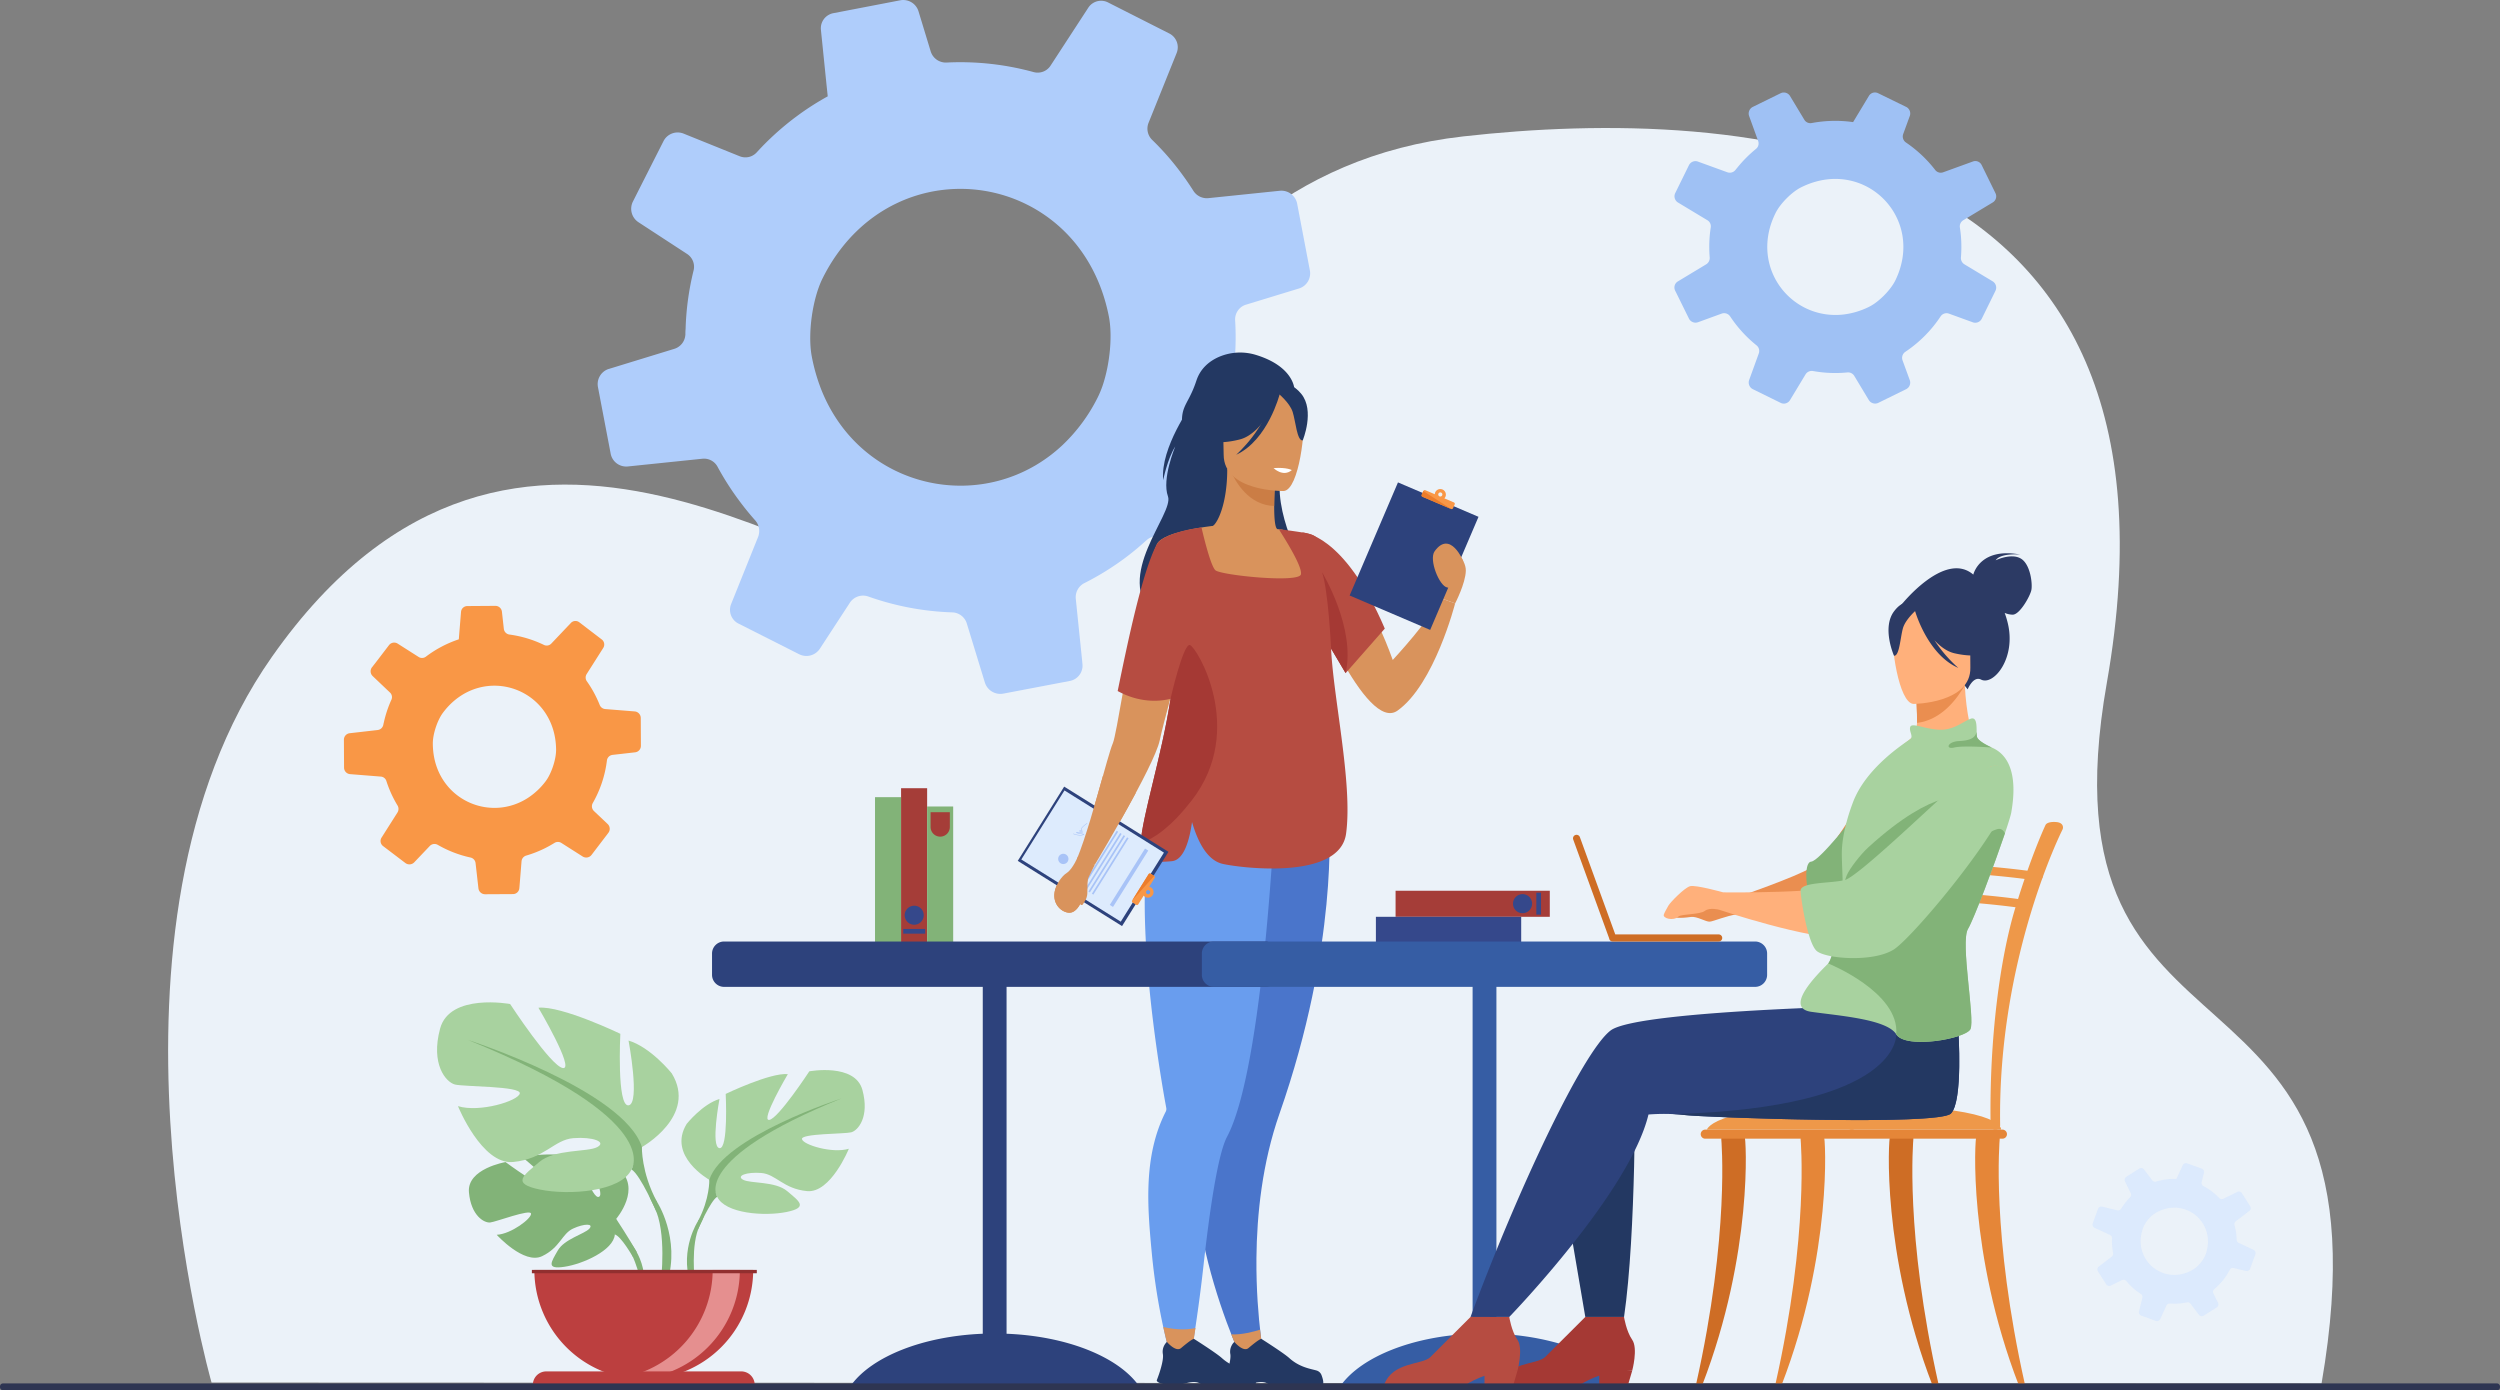<svg xmlns="http://www.w3.org/2000/svg" viewBox="0 0 2620.95 1457.6"><rect x="0" y="0" width="2620.95" height="1457.6" fill="#808080" stroke="none"/><defs><style>.cls-1{fill:#ebf2f9;}.cls-2{fill:#afcdfb;}.cls-3{fill:#82b378;}.cls-4{fill:#a53d38;}.cls-5{fill:#35488b;}.cls-6{fill:#233862;}.cls-7{fill:#d9935c;}.cls-8{fill:#cb7d45;}.cls-9{fill:#4a75cb;}.cls-10{fill:#699dee;}.cls-11{fill:#b64c41;}.cls-12{fill:#a53934;}.cls-13{fill:#2d427c;}.cls-14{fill:#ee9849;}.cls-15{fill:#e58638;}.cls-16{fill:#ce6d25;}.cls-17{fill:#365da4;}.cls-18{fill:#ea8e50;}.cls-19{fill:#ffb07b;}.cls-20{fill:#2c3a64;}.cls-21{fill:#a8d29f;}.cls-22{fill:#ddebfd;}.cls-23{fill:#a8c3f7;}.cls-24{fill:#f99746;}.cls-25{fill:#ed7d2b;}.cls-26{fill:#fff;}.cls-27{fill:#bc3f3f;}.cls-28{fill:#e58f8f;}.cls-29{fill:#912f2f;}.cls-30{opacity:0.6;}.cls-31{fill:#d2e4ff;}.cls-32{fill:#2e3552;}.cls-33{fill:#9fc1f4;}</style></defs><g id="Layer_2" data-name="Layer 2"><g id="Layer_1-2" data-name="Layer 1"><path class="cls-1" d="M221.78,1449.41S85.3,973.13,285,688.75c257.53-366.81,590.33-60.2,715.21-69.15S1160.94,185.07,1534.06,143c288.5-32.5,775.77-2.08,674.69,572.94-76.85,437.18,308.39,251.39,225.14,734.36Z"></path><path class="cls-2" d="M1341.7,200l-74.93,7.74a16.7,16.7,0,0,1-15.64-7.67q-6.41-10.15-13.74-19.9a280.14,280.14,0,0,0-29.33-33.37,16.44,16.44,0,0,1-3.89-18.15l29.38-73a16.18,16.18,0,0,0-7.78-20.59L1161.58,2.53A16,16,0,0,0,1141,8l-39.56,60.73a16.05,16.05,0,0,1-18,6.79,290.68,290.68,0,0,0-91.21-9.94,16.59,16.59,0,0,1-16.49-11.66L962.91,11.75A16.76,16.76,0,0,0,944,.27L873.82,13.79a14.61,14.61,0,0,0-4.06,1.3,16.08,16.08,0,0,0-9.11,16.32l5.71,56L867.78,101a287.57,287.57,0,0,0-34.16,22.11,291.92,291.92,0,0,0-40.2,36.53,16,16,0,0,1-18,4.15l-58.8-23.73A16.65,16.65,0,0,0,695.58,148L670.7,197.1l-7.1,14.08A16.87,16.87,0,0,0,669.39,233l50.73,33.11a16,16,0,0,1,7,17.54,288.82,288.82,0,0,0-8.35,61.21,50.38,50.38,0,0,0-.21,5.19,8.4,8.4,0,0,1-.12,1.74,16.42,16.42,0,0,1-11.72,14l-68.46,21a12.11,12.11,0,0,0-2.23.85,16.72,16.72,0,0,0-9.18,18l13.37,70a16.61,16.61,0,0,0,18,13.39l78.15-8.1a16.08,16.08,0,0,1,16,8.61A292.82,292.82,0,0,0,776.54,527q7.26,9.66,15.17,18.52a16.92,16.92,0,0,1,3,17.56l-28.22,70.21a16.16,16.16,0,0,0,7.67,20.45l63.56,32.09A16.88,16.88,0,0,0,859.59,680l31.32-48a16.57,16.57,0,0,1,19.36-6.65A290.39,290.39,0,0,0,998.19,642a16.48,16.48,0,0,1,15.42,11.75l18.88,61.71a17,17,0,0,0,19.41,11.71l69.72-13.28a16.3,16.3,0,0,0,13.19-17.74l-.3-3.27-6.67-65a16.66,16.66,0,0,1,9.16-16.67l.07,0a289.66,289.66,0,0,0,43.43-27c7.42-5.59,14.41-11.47,21.21-17.61a16.33,16.33,0,0,1,17.23-3.2l59.69,24.1a16.92,16.92,0,0,0,21.44-8l32-63.27a18.27,18.27,0,0,0,1.66-5.58,16.81,16.81,0,0,0-7.39-15.83l-40.59-26.33a16.83,16.83,0,0,1-7.49-14.73,18.36,18.36,0,0,1,.88-4.57,289.37,289.37,0,0,0,15.76-113.28,16.26,16.26,0,0,1,8.88-15.53,15.78,15.78,0,0,1,2.61-1l55.45-16.94a16.56,16.56,0,0,0,11.41-18.88l-.3-1.62-13-68.21A16.85,16.85,0,0,0,1341.7,200ZM860.88,408.12A193.74,193.74,0,0,1,851,373.45c-4.36-23.56.76-60.64,11.59-82.06,1.14-2.3,2.34-4.54,3.54-6.77,74.5-135.27,266.22-106.45,296.4,47.24,3.91,20.09,1.09,49.27-6.29,71.59a102.23,102.23,0,0,1-5.86,14.08,178.69,178.69,0,0,1-36.18,48.83C1034.7,541.35,903.2,515.33,860.88,408.12Z"></path><rect class="cls-3" x="917.35" y="835.72" width="27.32" height="152.33" transform="translate(1862.02 1823.78) rotate(180)"></rect><rect class="cls-4" x="944.67" y="826.34" width="27.32" height="161.68" transform="translate(1916.66 1814.37) rotate(180)"></rect><rect class="cls-3" x="971.97" y="845.52" width="27.32" height="142.48" transform="translate(1971.27 1833.51) rotate(180)"></rect><path class="cls-4" d="M985.7,877.12h0A10.09,10.09,0,0,0,995.79,867v-15.5H975.61V867A10.09,10.09,0,0,0,985.7,877.12Z"></path><rect class="cls-5" x="946.95" y="973.9" width="23" height="4.93" transform="translate(1916.9 1952.73) rotate(180)"></rect><path class="cls-5" d="M958.45,969.48h0a9.94,9.94,0,0,0,9.95-10h0a9.94,9.94,0,0,0-9.95-9.95h0a10,10,0,0,0-10,9.95h0A10,10,0,0,0,958.45,969.48Z"></path><rect class="cls-4" x="1530.26" y="866.66" width="27.32" height="161.68" transform="translate(2491.43 -596.42) rotate(90)"></rect><rect class="cls-5" x="1601.61" y="944.92" width="23" height="4.93" transform="translate(2560.49 -665.73) rotate(90)"></rect><path class="cls-5" d="M1606.22,947.38h0a10,10,0,0,0-10-10h0a10,10,0,0,0-10,10h0a9.94,9.94,0,0,0,10,10h0A10,10,0,0,0,1606.22,947.38Z"></path><rect class="cls-5" x="1504.97" y="898.66" width="27.32" height="152.33" transform="translate(2493.45 -543.81) rotate(90)"></rect><path class="cls-6" d="M1249.88,423.18s-33.75,46.21-30.41,80.21c0,0,4.28-22.09,12.66-35.34,0,0-14.33,34-7.66,52.34s-58.24,84-14.24,125.37,157.85-50,157.85-50S1332.82,537,1343.47,492,1249.88,423.18,1249.88,423.18Z"></path><path class="cls-6" d="M1254.3,399c4.26-12.89,13.64-20.3,23-24.57a56.26,56.26,0,0,1,39.86-2.2c38.28,11.87,39.68,34.5,39.68,34.5l-70.5,93.45s-6.43-14.87-14.92-10.23c-9.15,5-24.2-7.44-29.94-28.3C1234.57,423.72,1244.28,429.35,1254.3,399Z"></path><path class="cls-7" d="M1465.05,745.05c38.83-27.5,60.48-112.46,60.48-112.46l-16.16-5.85c-6.86,19.61-49.24,65.15-49.24,65.15-4.92-13.65-10-25.86-15.2-36.77-35.15-74.16-60.63-90-70.64-92.51-1.61-.42-15.58.89-15.58.89s.18.57.54,1.63c.76,2.32-3.86,10.24-1.66,16.6C1374,629.1,1432.61,768,1465.05,745.05Z"></path><path class="cls-7" d="M1210.72,848.33c22.06-49.47,32.61-63.46,33-79,.29-12.31-5.78-25.59-17.57-58.15a121.58,121.58,0,0,1-5.87-23.54c-9.32-62.78,27-130.64,49.54-135.26,6.28-1.66,16.92-24.34,16.79-60.87l2.83.55,47.51,9.41s-1.09,14.95-1.12,29c0,11.74.68,22.86,3.34,24.26,3.42.31,5.44.52,5.44.52s39.61,55,42.94,106.18-31.72,73.39.27,175.64C1420.45,941.52,1198.53,875.66,1210.72,848.33Z"></path><path class="cls-8" d="M1336.93,501.45s-1.09,14.95-1.12,29c-26.58-.75-40.64-25-46.39-38.45Z"></path><path class="cls-6" d="M1284.51,486.87s-13.93-22-17.28-40.84c-2.38-13.43,4.46-63.25,54.52-56.07a68,68,0,0,1,28.2,10.66c10.87,7.34,26.56,23.19,9,66.65L1354.41,482Z"></path><path class="cls-7" d="M1345.8,514.79s-62.9,1-62.94-38.15-8.19-65.43,32-67.75,48,12.62,51.17,25.7S1362.17,513.51,1345.8,514.79Z"></path><path class="cls-6" d="M1343.47,407.93s-17.22,46-43.65,52.76-37.89-.28-37.89-.28a181.59,181.59,0,0,0,14.64-49S1330.48,386.05,1343.47,407.93Z"></path><path class="cls-6" d="M1339.21,411.66s12.86,10.26,16,20.24,4.55,30.52,10.54,29.82c0,0,13-31.24-1.61-48.92C1348.67,394.06,1339.21,411.66,1339.21,411.66Z"></path><path class="cls-9" d="M1266.41,1323c15.83,63,39.65,111.21,39.65,111.21l20.74-1.43s-10.17-48.39-9.58-113.78c.41-45.71,6.06-99.73,24.12-151.32,62.07-177.25,52-306.26,52-306.26l-116.72,13.65-5.44.64c-.48,53.6-1.87,126.38-3.08,183.29-1.07,51.18-2,89.52-2,89.52C1243.69,1196.86,1251.84,1265.07,1266.41,1323Z"></path><path class="cls-7" d="M1321,1394c2.68,24.11,5.76,38.8,5.76,38.8l-20.74,1.43s-6.63-13.42-15.21-35.35C1301.65,1399.6,1314.74,1396,1321,1394Z"></path><path class="cls-7" d="M1128.91,900.87l18.89,5.67s62.29-103.36,68-130.25c1.85-8.76,6.38-26.28,11.66-45.91,10.94-40.65,25.06-90.39,25.06-90.39l4.65-20.14L1273,551.18s-30.37,3.1-48.13,10.53c-5.88,2.45-10.36,5.38-11.93,8.82-13.05,28.68-26.07,101.08-35.23,152.73-5.1,28.78-9,51.13-11,55.86C1161,792.33,1143.7,865,1128.91,900.87Z"></path><path class="cls-10" d="M1207.45,1313c6.71,71.62,23.1,120.26,23.1,120.26l15.07,4.88s9.38-50.46,16-110.5c6.32-57.06,15-117.44,24.79-135.87,38.93-73.09,50.64-349,50.64-349l-118.34-5.87c-11.89,20-17.08,52.82-18.32,90.14-3.11,94.17,19,217,22.34,234.72v0a6.18,6.18,0,0,1-.77,4C1198.44,1212.32,1203,1265.65,1207.45,1313Z"></path><path class="cls-6" d="M1341.6,413.22s-12.27,48.13-45.62,63.55c0,0,33.35-29.58,36.18-61.35S1341.6,413.22,1341.6,413.22Z"></path><path class="cls-7" d="M1253.32,1392.24c-4.14,28.56-7.52,47.84-7.52,47.84l-15.25-6.86s-5.24-15.56-11-42C1235.8,1394.93,1247,1393.73,1253.32,1392.24Z"></path><path class="cls-7" d="M1130.25,897.73s-5.74,13.53-11.72,17.3-11.66,12.84-12.9,20.14c-2.28,13.4,8,21.71,15.54,21.71s14.77-10.3,19.21-34.89c.25-1.35,7.41-15.45,7.41-15.45Z"></path><path class="cls-11" d="M1195.88,884a28.3,28.3,0,0,0,.74,9.46c2.52,7.92,11.17,11.53,32.07,9.37,12.78-1.33,18.47-22.74,21-41q11.52,39.21,32.31,43.89c20.27,4.51,122.5,16.94,129.19-31.66,7.36-53.45-14.68-148.1-15.89-199.13a252.42,252.42,0,0,0,3.71-47.28c-.85-36.36-11.52-56.73-19.73-64.93-2.32-1.79-4.64-2.9-14-4.5-4.77-.81-11.38-1.75-20.73-3a35.25,35.25,0,0,0-3.74-.3c1.73,3.1,24.89,38.16,23.08,47.17-1.89,9.44-84,.94-89.67-4.24S1259.64,553,1259.64,553s-29.08,3.18-43.3,13.52l.15.19a11.94,11.94,0,0,0-3.74,3.93c-15.18,28.89-30.33,101.81-41,153.83,25.83,14.23,48.4,10,55.41,8.11C1218,792.44,1197.25,856.75,1195.88,884Z"></path><path class="cls-7" d="M1509.37,626.74c-.51-1.88-9.39-28.58-6.09-35.58s11-17.77,14.14-18.35,19.64,12.26,19.32,25.59-11.21,34.19-11.21,34.19Z"></path><path class="cls-6" d="M1294.12,1451.62h13.24c4.43-.7,7.71-2,12.26-2.58,6.91-.91,10.09,1.93,10.72,2.58a.66.66,0,0,1,.12.13h56.26c1.41-2,0-6.7-1.28-10.15a8,8,0,0,0-5.26-4.81c-6-1.73-17.73-3.27-28.5-13-6.06-5.47-29.26-20.13-29.26-20.13l-.12,0c-.51,0-2.94.76-13.49,9.67-5.45,4.59-14.75-6.5-14.75-6.5a13.26,13.26,0,0,0-3,4.14,14,14,0,0,0-1.21,8.64c.84,5.06-1.87,14.48-4,20.85-1.31,3.86-2.41,6.6-2.41,6.6S1282.72,1450.19,1294.12,1451.62Z"></path><path class="cls-6" d="M1223.45,1451.62h13.24c4.44-.7,7.71-2,12.26-2.58,6.91-.91,10.09,1.93,10.73,2.58l.12.13h56.25c1.42-2,.06-6.7-1.27-10.15a8,8,0,0,0-5.27-4.81c-6-1.73-17.73-3.27-28.49-13-6.07-5.47-29.26-20.13-29.26-20.13l-.13,0c-.51,0-2.93.76-13.48,9.67-5.46,4.59-14.76-6.5-14.76-6.5a13.44,13.44,0,0,0-3.05,4.14,14,14,0,0,0-1.2,8.64c.84,5.06-1.87,14.48-4,20.85-1.32,3.86-2.42,6.6-2.42,6.6S1212.06,1450.19,1223.45,1451.62Z"></path><path class="cls-12" d="M1195.88,884c14-4.69,32.06-17.16,53.7-45.12,57.29-74,4.87-161.06-2.16-162.68s-20.25,56.29-20.25,56.29C1218,792.44,1197.25,856.75,1195.88,884Z"></path><path class="cls-11" d="M1451.79,659l-41.06,46.7-31-52.33-14.41-95.14S1408.71,558.38,1451.79,659Z"></path><path class="cls-12" d="M1410.73,705.72,1395.49,680s-2.88-61.12-9.52-80.15C1386,599.85,1421.6,658.22,1410.73,705.72Z"></path><path class="cls-13" d="M759.1,987.06h567.37a12.66,12.66,0,0,1,12.62,12.61V1022a12.65,12.65,0,0,1-12.62,12.62H1055.26v363.65c63,2.49,115.86,23.89,137.77,53.33l-300.49.29c21.75-29.56,74.66-51.07,137.77-53.62V1034.62H759.1A12.65,12.65,0,0,1,746.48,1022V999.67A12.65,12.65,0,0,1,759.1,987.06Z"></path><path class="cls-14" d="M2091.92,1184.27h.07a4.73,4.73,0,0,0,4.93-4.5c-2.81-174.53,64.68-308.73,65.37-310.07,1.14-2.23.92-7.22-6.35-7.85-6.36-.56-10.31.83-11.45,3.06-.17.34-15.22,32.28-31.95,87.79-15.41,51.18-27.12,135-25.63,227.2A4.76,4.76,0,0,0,2091.92,1184.27Z"></path><path class="cls-14" d="M1941.4,1184.27h.08a4.73,4.73,0,0,0,4.93-4.5c-2.81-174.53,64.68-308.73,65.36-310.07,1.14-2.23.93-7.22-6.35-7.85-6.36-.56-10.3.83-11.44,3.06-.17.34-15.23,32.28-32,87.79-15.42,51.18-27.12,135-25.63,227.2A4.76,4.76,0,0,0,1941.4,1184.27Z"></path><path class="cls-14" d="M2136.48,923.3a4.87,4.87,0,0,0,4.93-3.69c.47-2.42-1.36-4.71-4.09-5.12-4.33-.66-106.7-15.94-152.52-3.19a4.36,4.36,0,0,0-3.27,5.56,5.14,5.14,0,0,0,6.27,2.91c43.52-12.11,146.8,3.31,147.83,3.47A6.18,6.18,0,0,0,2136.48,923.3Z"></path><path class="cls-14" d="M2124.78,952.7a4.88,4.88,0,0,0,4.93-3.7,4.51,4.51,0,0,0-4.09-5.12c-4.34-.66-106.7-15.94-152.52-3.19a4.37,4.37,0,0,0-3.27,5.57,5.14,5.14,0,0,0,6.27,2.9c43.54-12.12,146.8,3.31,147.83,3.47A6.22,6.22,0,0,0,2124.78,952.7Z"></path><path class="cls-14" d="M2097.93,1184.27H1789.47s7.18-29.8,185.82-25.36C2101.71,1162.05,2097.93,1184.27,2097.93,1184.27Z"></path><path class="cls-15" d="M2123,1451.89c-35.76-159.19-26.56-256.87-26.52-258.1.09-2.46-5.05-4.68-7.81-4.76s-15.14-.72-16.57,1.37c-1.87,2.75-9.07,123.11,44.23,261.49Z"></path><path class="cls-15" d="M1861.17,1451.89c35.77-159.19,26.58-256.87,26.53-258.1-.09-2.46,5-4.68,7.81-4.76s15.14-.72,16.57,1.37c1.87,2.75,9.07,123.11-44.23,261.49Z"></path><path class="cls-16" d="M1778,1451.89c35.77-159.19,26.57-256.87,26.53-258.1-.09-2.46,5-4.68,7.81-4.76s15.14-.72,16.57,1.37c1.87,2.75,9.07,123.11-44.23,261.49Z"></path><path class="cls-16" d="M2032.48,1451.89c-35.77-159.19-26.57-256.87-26.52-258.1.09-2.46-5-4.68-7.81-4.76s-15.15-.72-16.57,1.37c-1.88,2.75-9.08,123.11,44.22,261.49Z"></path><path class="cls-15" d="M1787.72,1193.79h311.59a4.77,4.77,0,0,0,4.75-4.76h0a4.77,4.77,0,0,0-4.75-4.76H1787.72A4.77,4.77,0,0,0,1783,1189h0A4.77,4.77,0,0,0,1787.72,1193.79Z"></path><path class="cls-17" d="M1272.64,987.06H1840a12.66,12.66,0,0,1,12.62,12.61V1022a12.65,12.65,0,0,1-12.62,12.62H1568.81v363.65c63,2.49,115.85,23.89,137.76,53.33l-300.48.29c21.75-29.56,74.66-51.07,137.76-53.62V1034.62H1272.64A12.65,12.65,0,0,1,1260,1022V999.67A12.66,12.66,0,0,1,1272.64,987.06Z"></path><path class="cls-12" d="M1662,1380.67s-33.76,33.72-42.13,42-39.78,4.63-48.42,29H1657s21.2-15.47,54.18-14.72c0,0,6.28-23.31,0-32.33s-8.59-23.95-8.59-23.95Z"></path><path class="cls-12" d="M1711.17,1437l-4.32,14.72h-30.23V1439.2S1693.5,1433.94,1711.17,1437Z"></path><path class="cls-6" d="M1714,1131.44s1.58,160-11.38,249.23H1662l-28.67-168.55Z"></path><path class="cls-13" d="M1541.66,1380.67h40.63l0,0c1.94-2,126.5-131.13,145.94-212.24a213.89,213.89,0,0,1,25.65-.43c4.07.18,8.36.5,12.62,1,18.85,2.36,265.79,11.39,278.75-1.56s7.76-87.57,7.76-87.57L2028.76,1067l-25.65-13.59s-284.8,4.48-314.48,26.86S1589.36,1251.67,1541.66,1380.67Z"></path><path class="cls-11" d="M1541.66,1380.67s-33.76,33.83-42.13,42.12-39.78,4.64-48.42,29.1h85.59s21.2-15.52,54.18-14.77c0,0,6.28-23.38,0-32.43s-8.59-24-8.59-24Z"></path><path class="cls-11" d="M1590.88,1437l-4.32,14.72h-30.23V1439.2S1573.21,1433.94,1590.88,1437Z"></path><path class="cls-6" d="M1753.91,1168c4.07.18,8.36.5,12.62,1,18.85,2.36,265.79,11.39,278.75-1.56s7.76-87.57,7.76-87.57L2028.76,1067l-40.8,17.31S1994,1161.33,1753.91,1168Z"></path><path class="cls-18" d="M1750.79,957.93c5.31-15.88,20-16.53,20-16.53s14.06-1,24.18,1.94,27-2.9,27-2.9S1883.61,919,1898,910c31-19.27,87-144.17,106-129,0,0,24.64,23.25,11.11,63.23s-67,95-99.46,103.91c-24,6.56-86.63,10.06-95,10.5-10.34,1.34-24.38,7.32-28.14,7.61-4.15.33-13.41-5.83-19.82-4.93C1749.43,964.67,1750.79,957.93,1750.79,957.93Z"></path><path class="cls-19" d="M1993,782.51c25.58.36,53.93-2.3,78.15-5.5-4.46-7.47-9.79-29-11.29-58.67v-.11l-9,.49L2008.21,721s0,.62.13,1.71c.4,5.74,1.67,24.57,1.46,35.17-.08,4.07-2.2,12.87-2.85,13.3C2002.3,775.17,1997.62,778.88,1993,782.51Z"></path><path class="cls-20" d="M2068.76,602.41c.64-2.45,8.45-28.65,49.32-21,0,0-20.47-2.05-25.86,6,0,0,16-7.83,26.27-1.89s12.49,26.75,11.14,33.14-12.05,25.57-19.46,25.76a22,22,0,0,1-8.5-1.87,97.36,97.36,0,0,1,3.29,10.93c8.83,36.81-15.06,65.58-28,59-8.28-4.25-14.09,10.19-14.09,10.19l-70.05-88S2038.59,576.57,2068.76,602.41Z"></path><path class="cls-18" d="M2009.81,757.86c25.84-3.06,42.34-25.76,50.05-39.53l.29-.49-9.3.87-42.5,4C2008.75,728.44,2010,747.26,2009.81,757.86Z"></path><path class="cls-19" d="M2006.15,738s60.46-.56,59.53-38.22,6.25-63.07-32.4-64.31-45.78,13.32-48.53,26S1990.39,737.2,2006.15,738Z"></path><path class="cls-20" d="M1986,640.49c9-11.57,16.17-9.27,20.22-6,32.56-19,64.92-1.3,64.92-1.3a284.38,284.38,0,0,0,14.24,50.48s-10.84,7.08-36.4,1.21c-7.81-1.79-14.88-7.13-20.94-13.67a140.9,140.9,0,0,0,25,29c-30.7-13.24-44-55.12-45.3-59.55-3.6,3.41-10.69,10.79-12.72,17.91-2.77,9.66-3.62,29.43-9.38,28.91C1985.68,687.53,1972.43,657.83,1986,640.49Z"></path><path class="cls-3" d="M1946.59,852.31s-38.87,50.23-47.71,51-4.71,34.23,0,42.83,35,27,54.29,7.21S1946.59,852.31,1946.59,852.31Z"></path><path class="cls-21" d="M1898.88,1060.77c28.86,4.12,79.22,7.66,89.08,23.56s72.58,4.71,77.73-5.3-10.74-91.39-2.5-105.18c6.2-10.36,27.62-67.39,38.72-100.2,3.67-10.85,6.2-19.06,6.7-22,1.95-12,9.36-55.23-20.39-67.9,0,0-14.43-6.2-15.61-11.3a28.81,28.81,0,0,1-.34-5.2v0c-.06-6.89.13-16.32-6.58-13.62-8.78,3.53-18.06,12.16-33,11.38s-28-7.46-29.91-3.14,3.49,10.08,0,12.92-47.31,29.41-60.85,68.22c0,0-11,28-11,51.46,0,1.81,0,3.65.06,5.51.31,14,1.58,28.9.18,41.77-.07.69-.15,1.38-.24,2.06-2.2,16.34-4.59,31.79-7,43.73-2.41,11.79-4.88,20.16-7.29,22.57C1904.77,1021.9,1870,1056.65,1898.88,1060.77Z"></path><path class="cls-19" d="M1744.29,958.89c.77-2.36,2.85-5.89,4.81-9.42s16.89-18.85,22.78-20.42,34.72,6.48,34.72,6.48,113.44,1.5,131.53-9.62c23.55-14.48,80.78-74.43,120.59-105,19-14.59,34-22.5,39.56-15.65,0,0,15.16,14.55-3.92,50.5-1.06,2-2.23,4.09-3.53,6.23-24.36,40.52-117.93,118.57-155.52,121.14s-133-29.37-133-29.37-9.93-2.71-15,1.22-24.82,3.19-27.63,5.88C1754.45,965.88,1743,962.81,1744.29,958.89Z"></path><path class="cls-3" d="M1988,1084.33c9.86,15.9,72.58,4.71,77.73-5.3s-10.74-91.39-2.5-105.18c6.2-10.36,27.62-67.39,38.72-100.2-1.83-3.7-4.47-5.4-8.09-4.4-25.38,7-145.6,99.34-170,118.22-2.41,11.79-4.88,20.16-7.29,22.57C1916.55,1010,1991.65,1040.16,1988,1084.33Z"></path><path class="cls-3" d="M1931.12,941.68C1968,926,2059.52,837.27,2060.84,836c-1.06.37-30.57-12.81-102.08,52.28-8.28,7.54-20,22.79-22.64,29.39C1932.89,925.63,1931.79,935.52,1931.12,941.68Z"></path><path class="cls-21" d="M2090.28,802.76a84.25,84.25,0,0,0-35.73,16.36c-17.66,13.74-105.91,100-120.68,103.56s-46.55,1.92-46.17,11.21,7.45,54.84,16.88,63.08,59.28,12.17,80.88-1.57,128.77-142.91,122.1-170.79S2090.28,802.76,2090.28,802.76Z"></path><path class="cls-3" d="M2048.76,783.7c9.42-2.35,39.46,0,39.46,0s-14.43-6.2-15.61-11.3a28.81,28.81,0,0,1-.34-5.2c-1.52,6.19-6.14,9.12-18.5,9.71S2039.34,786,2048.76,783.7Z"></path><path class="cls-16" d="M1651.56,875.42a3.72,3.72,0,0,1,4.75,2.21l37.1,102h108.42a3.71,3.71,0,1,1,0,7.42H1690.62a3.71,3.71,0,0,1-3.6-3.29l-37.68-103.59A3.71,3.71,0,0,1,1651.56,875.42Z"></path><rect class="cls-13" x="1100.06" y="833.26" width="91.82" height="128.95" transform="translate(-222.69 1393.65) rotate(-57.99)"></rect><rect class="cls-22" x="1102.78" y="835.92" width="85.37" height="122.99" transform="translate(-222.66 1393.09) rotate(-57.99)"></rect><rect class="cls-23" x="1148.78" y="918.15" width="69.7" height="3.99" transform="translate(-224 1436.13) rotate(-57.99)"></rect><rect class="cls-23" x="1129.07" y="906.91" width="69.7" height="1.83" transform="translate(-222.81 1413.62) rotate(-57.99)"></rect><rect class="cls-23" x="1125.42" y="904.63" width="69.7" height="1.83" transform="translate(-222.59 1409.46) rotate(-57.99)"></rect><rect class="cls-23" x="1121.77" y="902.35" width="69.7" height="1.83" transform="translate(-222.37 1405.3) rotate(-57.99)"></rect><rect class="cls-23" x="1118.13" y="900.07" width="69.7" height="1.83" transform="translate(-222.15 1401.12) rotate(-57.99)"></rect><rect class="cls-23" x="1114.48" y="897.79" width="69.7" height="1.83" transform="translate(-221.93 1396.97) rotate(-57.99)"></rect><rect class="cls-23" x="1110.83" y="895.51" width="69.7" height="1.83" transform="translate(-221.71 1392.81) rotate(-57.99)"></rect><path class="cls-23" d="M1117.61,895.91a5.38,5.38,0,1,0,1.71,7.41A5.37,5.37,0,0,0,1117.61,895.91Z"></path><path class="cls-23" d="M1125.16,874.07l0,0a.28.28,0,0,0,.15.36c.27.11,6.82,2.76,10.88.74a.43.43,0,0,0,.29-.44c-.07-.44-.83-.61-3.81-1.1-1.19-.2-2.6-.43-3.39-.66.67-.07,1.78-.1,2.66-.12,2.75-.08,3.23-.14,3.38-.39a.32.32,0,0,0,0-.3c-.11-.27-.51-.37-1.7-.62a11.76,11.76,0,0,1-1.5-.37,7.88,7.88,0,0,1,1.13-.16c.86-.08,1.28-.14,1.41-.43a.4.4,0,0,0-.07-.4,2.23,2.23,0,0,0-.22-.21.92.92,0,0,1-.43-.77c0-.76,1.08-2.39,5.84-5.77a.27.27,0,0,0,.06-.38.26.26,0,0,0-.37-.06c-4,2.86-6,4.88-6.07,6.19a1.4,1.4,0,0,0,.62,1.19c-.22.05-.57.08-.82.11-1,.09-1.55.17-1.73.52a.35.35,0,0,0,0,.33c.15.32.74.47,2,.74.21,0,.45.09.67.15-.63,0-1.54.07-2.29.09-3.08.09-3.56.15-3.66.5a.32.32,0,0,0,.15.37,14.75,14.75,0,0,0,4.17,1,28.27,28.27,0,0,1,3.17.62c-3.86,1.73-10.17-.83-10.24-.85A.27.27,0,0,0,1125.16,874.07Z"></path><path class="cls-24" d="M1210.51,920.48l-5.74,9.18a5.74,5.74,0,0,1,2,.78,5.83,5.83,0,0,1-6.18,9.88,6,6,0,0,1-1.54-1.41l-5.74,9.18a1.59,1.59,0,0,1-2.18.5l-3.71-2.32a1.58,1.58,0,0,1-.5-2.17l17.26-27.61a1.57,1.57,0,0,1,2.17-.5l3.71,2.32A1.57,1.57,0,0,1,1210.51,920.48Zm-8.7,13.76a2.15,2.15,0,1,0,3-.69A2.15,2.15,0,0,0,1201.81,934.24Z"></path><path class="cls-25" d="M1186.87,944.1l17.26-27.61a1.57,1.57,0,0,1,2.17-.5l3.71,2.32Z"></path><rect class="cls-13" x="1436.64" y="518.53" width="91.82" height="128.95" transform="translate(2616.65 1701.78) rotate(-156.86)"></rect><path class="cls-24" d="M1494.22,513.89l10,4.25a6,6,0,0,1,.46-2,5.83,5.83,0,0,1,10.72,4.58,6.07,6.07,0,0,1-1.16,1.75l10,4.25a1.58,1.58,0,0,1,.83,2.07l-1.72,4a1.58,1.58,0,0,1-2.07.83l-29.94-12.8a1.58,1.58,0,0,1-.83-2.07l1.72-4A1.58,1.58,0,0,1,1494.22,513.89Zm14.93,6.48a2.15,2.15,0,1,0-1.13-2.83A2.16,2.16,0,0,0,1509.15,520.37Z"></path><path class="cls-25" d="M1521.2,533.61l-29.94-12.8a1.58,1.58,0,0,1-.83-2.07l1.72-4Z"></path><path class="cls-7" d="M1130.25,897.73s-5.74,13.53-11.72,17.3-11.66,12.84-12.9,20.14c-2.28,13.4,8,21.71,15.54,21.71s14.77-10.3,19.21-34.89c.25-1.35,7.41-15.45,7.41-15.45Z"></path><path class="cls-7" d="M1190.59,831.51c-19.41,36.23-42.79,75-42.79,75l-18.89-5.67c9.28-22.5,19.55-59.49,27.31-87.19Z"></path><path class="cls-7" d="M1132,946.05l.42,1.59a1.59,1.59,0,0,0,2.88.44l2.17-3.51a16.54,16.54,0,0,0,2.47-8.38l.35-17-11.33,9.56Z"></path><path class="cls-7" d="M1534.06,588.24s-13.59-33.08-30-10.34c-6.36,8.83,5,36.68,13.2,38s8.23,5.73,8.23,5.73Z"></path><path class="cls-26" d="M1354.34,492.84s-5.26-3.12-19.18-2.1C1335.16,490.74,1345.05,500.63,1354.34,492.84Z"></path><path class="cls-3" d="M646,1277.83s27.93-32.58,1.73-53.27c0,0-19.15-11.59-34.75-10.65,0,0,22.11,37.09,15,40.77s-21.67-43.1-21.67-43.1-43.55-4.22-57.57,2.52c0,0,37.24,30.47,29.4,32.28S530,1218.29,530,1218.29s-40.54,6.9-38.38,31.63,16.14,32.37,22.27,31.71,42.06-14.37,42.84-9.34-20.83,21.47-36,22.24c0,0,28.58,31.52,47.58,22.43S589,1293.44,600.8,1288s22-5.39,17.06.12S591.54,1299,584.77,1311s-12.84,20,6.81,17.1,51.6-17.34,53-33.81Z"></path><path class="cls-3" d="M511.55,1250.59s110.12-4.25,134.43,27.24c0,0,14.21,21.64,21.47,34.68l-3.58,5.85s-12.94-23.09-19.76-24.31C644.11,1294.05,655.26,1255.29,511.55,1250.59Z"></path><path class="cls-3" d="M650.23,1291.76s23.63,17.48,25.27,48.71l-4.29.38s-7.54-32.29-21.19-44.92S650.23,1291.76,650.23,1291.76Z"></path><path class="cls-21" d="M743.63,1236.86s-44.43-24.88-23.7-58.64c0,0,16.59-20.73,34.36-26.06,0,0-9.48,50.34,0,51.53s6.51-56.86,6.51-56.86,46.8-22.51,65.16-20.74c0,0-29,49.17-19.55,48s42.06-50.94,42.06-50.94,48-8.88,55.68,19.55-4.74,42.65-11.85,44.42-52.72,1.19-51.53,7.11,32,15.4,49.16,10.07c0,0-18.95,46.8-43.83,44.43s-32.58-17.77-48-19-26.65,3-19,7.11,33.77,1.36,46.21,11.93,22.51,17.09-.6,21.83-64.56,1.78-72.85-16Z"></path><path class="cls-3" d="M882.23,1151.57s-124.39,40.27-138.6,85.29c0,0,.59,20.14-11.85,43.24V1289s13-30.21,20.14-34.36C751.92,1254.63,724.08,1215.54,882.23,1151.57Z"></path><path class="cls-3" d="M731.78,1280.1s-19.18,29.13-8.25,64.59l4.94-1.33s-4.79-39,5.24-58.7S731.78,1280.1,731.78,1280.1Z"></path><path class="cls-21" d="M673,1202.55s58.56-32.79,31.23-77.3c0,0-21.86-27.33-45.28-34.35,0,0,12.49,66.36,0,67.92s-8.59-75-8.59-75-61.69-29.67-85.89-27.33c0,0,38.26,64.81,25.76,63.25s-55.43-67.15-55.43-67.15-63.25-11.71-73.4,25.76S467.6,1134.62,477,1137s69.49,1.57,67.93,9.37-42.16,20.3-64.81,13.28c0,0,25,61.68,57.78,58.56s43-23.43,63.25-25,35.13,3.9,25,9.37-44.5,1.79-60.9,15.73-29.67,22.53.78,28.78,85.11,2.34,96-21.09Z"></path><path class="cls-3" d="M490.24,1090.12s164,53.09,182.71,112.43c0,0-.78,26.55,15.62,57v11.71S671.39,1231.44,662,1226C662,1226,698.72,1174.44,490.24,1090.12Z"></path><path class="cls-3" d="M688.57,1259.55s25.28,38.4,10.87,85.14l-6.51-1.75s6.32-51.48-6.91-77.37S688.57,1259.55,688.57,1259.55Z"></path><path class="cls-27" d="M674.92,1446.05a114.71,114.71,0,0,1-114.71-114.71H789.63A114.71,114.71,0,0,1,674.92,1446.05Z"></path><path class="cls-28" d="M646.7,1445.17a113.47,113.47,0,0,0,14.25.88,114.7,114.7,0,0,0,114.7-114.71h-28.5A114.72,114.72,0,0,1,646.7,1445.17Z"></path><path class="cls-27" d="M558.63,1451.89H791.22a14.15,14.15,0,0,0-14.16-14.15H572.78a14.15,14.15,0,0,0-14.15,14.15Z"></path><rect class="cls-29" x="557.6" y="1331.34" width="235.8" height="3.52" transform="translate(1351.01 2666.2) rotate(180)"></rect><g class="cls-30"><path class="cls-31" d="M2362.49,1310.22,2347,1303a3.78,3.78,0,0,1-2.15-3.31c0-1.81-.17-3.63-.37-5.46a63.43,63.43,0,0,0-1.84-9.9,3.73,3.73,0,0,1,1.35-4l14.19-10.81a3.67,3.67,0,0,0,.87-4.91l-8.73-13.78a3.62,3.62,0,0,0-4.64-1.31l-14.74,7.24a3.66,3.66,0,0,1-4.3-.77,66,66,0,0,0-16.6-12.52,3.73,3.73,0,0,1-1.86-4.18l2.39-9.7a3.79,3.79,0,0,0-2.35-4.43l-15.23-5.5a3.14,3.14,0,0,0-.94-.22,3.65,3.65,0,0,0-3.67,2.12l-5.37,11.56-1.31,2.82a65,65,0,0,0-9.22.35,65.93,65.93,0,0,0-12.06,2.45,3.65,3.65,0,0,1-4-1.28l-8.69-11.44a3.78,3.78,0,0,0-5-.89l-10.53,6.66-3,1.92a3.82,3.82,0,0,0-1.39,4.91l6,12.33a3.64,3.64,0,0,1-.67,4.23,65.53,65.53,0,0,0-8.72,11,9.78,9.78,0,0,0-.64,1,2.62,2.62,0,0,1-.23.32,3.71,3.71,0,0,1-3.9,1.36L2203.9,1265a2,2,0,0,0-.54-.09,3.77,3.77,0,0,0-3.87,2.44l-5.51,15.17a3.77,3.77,0,0,0,1.95,4.7l16.15,7.48a3.65,3.65,0,0,1,2.13,3.54,66.17,66.17,0,0,0,.33,10.11q.28,2.73.8,5.37a3.83,3.83,0,0,1-1.44,3.77l-13.64,10.4a3.66,3.66,0,0,0-.87,4.87l8.65,13.61a3.83,3.83,0,0,0,4.93,1.4l11.66-5.72a3.77,3.77,0,0,1,4.55,1,65.74,65.74,0,0,0,15.19,13.43,3.75,3.75,0,0,1,1.64,4.07l-3.48,14.21a3.86,3.86,0,0,0,2.42,4.53l15.11,5.5a3.7,3.7,0,0,0,4.63-1.93l.32-.67,6.24-13.43a3.77,3.77,0,0,1,3.71-2.18h0a65.27,65.27,0,0,0,11.59-.22c2.1-.23,4.14-.56,6.18-1a3.7,3.7,0,0,1,3.72,1.37l8.83,11.62a3.83,3.83,0,0,0,5.1.92l13.57-8.6a4.4,4.4,0,0,0,1-.9,3.85,3.85,0,0,0,.4-3.94l-4.86-9.83a3.81,3.81,0,0,1,.26-3.74,3.67,3.67,0,0,1,.7-.78,65.55,65.55,0,0,0,16.2-20.23,3.67,3.67,0,0,1,3.53-2,2.76,2.76,0,0,1,.63.1l12.76,3.13a3.76,3.76,0,0,0,4.41-2.35l.13-.36,5.38-14.78A3.82,3.82,0,0,0,2362.49,1310.22ZM2244.75,1295a44,44,0,0,1,2.1-7.89c1.89-5.09,7.18-11.72,11.77-14.63.49-.32,1-.61,1.48-.91,30.19-17.7,64.17,10.15,52.23,43.57-1.57,4.36-5.5,9.72-9.53,13.21a24.4,24.4,0,0,1-2.77,2.06,40.45,40.45,0,0,1-12.71,5.31A35.36,35.36,0,0,1,2244.75,1295Z"></path></g><path class="cls-24" d="M665.4,745.84l-30.92-2.48a6.88,6.88,0,0,1-5.75-4.28c-1.23-3.06-2.58-6.09-4.08-9.09a114.83,114.83,0,0,0-9.37-15.7,6.77,6.77,0,0,1-.22-7.64l17.37-27.37a6.66,6.66,0,0,0-1.61-8.92l-23.55-18a6.57,6.57,0,0,0-8.73.69L578,674.69a6.61,6.61,0,0,1-7.81,1.4A119.78,119.78,0,0,0,534,665.23a6.81,6.81,0,0,1-5.8-6l-2-18a6.89,6.89,0,0,0-6.8-6.06l-29.42.21a5.94,5.94,0,0,0-1.74.23,6.6,6.6,0,0,0-4.91,5.92l-1.88,23.09-.45,5.63a120.25,120.25,0,0,0-34.49,18.17,6.61,6.61,0,0,1-7.59.34l-22-14a6.84,6.84,0,0,0-9.12,1.63l-13.75,18L390,699.56a6.92,6.92,0,0,0,.71,9.24L408.8,726a6.57,6.57,0,0,1,1.53,7.62,119.57,119.57,0,0,0-8,24.16,19.61,19.61,0,0,0-.47,2.09,3.2,3.2,0,0,1-.19.69,6.76,6.76,0,0,1-5.78,4.78l-29.29,3.36a5,5,0,0,0-1,.18,6.86,6.86,0,0,0-5.06,6.61l.16,29.32a6.86,6.86,0,0,0,6.29,6.78l32.25,2.57a6.64,6.64,0,0,1,5.85,4.69,120.27,120.27,0,0,0,6.93,17q2.22,4.46,4.76,8.63a7,7,0,0,1-.09,7.34l-16.68,26.31a6.66,6.66,0,0,0,1.57,8.86L425,904.78a7,7,0,0,0,9.27-.73l16.28-17.11a6.84,6.84,0,0,1,8.34-1.24A119.33,119.33,0,0,0,493.22,899a6.78,6.78,0,0,1,5.36,5.91l3,26.4a7,7,0,0,0,7,6.2l29.23-.16a6.7,6.7,0,0,0,6.66-6.19l.13-1.35L546.77,903a6.87,6.87,0,0,1,5-6.06h0a119.81,119.81,0,0,0,19.61-7.69c3.42-1.71,6.69-3.56,9.9-5.54a6.75,6.75,0,0,1,7.22,0l22.36,14.23a7,7,0,0,0,9.28-1.64l17.69-23.21a7.77,7.77,0,0,0,1.1-2.14,6.93,6.93,0,0,0-1.81-7l-14.46-13.7a6.91,6.91,0,0,1-1.93-6.53,7.24,7.24,0,0,1,.7-1.78,119,119,0,0,0,14.86-44.68,6.7,6.7,0,0,1,4.76-5.62,6.23,6.23,0,0,1,1.14-.23l23.72-2.7a6.83,6.83,0,0,0,6-6.79v-.68l-.14-28.59A6.94,6.94,0,0,0,665.4,745.84ZM455.15,794.07a79.65,79.65,0,0,1-1.39-14.78c0-9.86,4.85-24.49,10.84-32.35.63-.85,1.29-1.66,1.94-2.48,40.29-49.18,115.75-23.15,116.46,41.33.08,8.43-3.25,20-7.91,28.51a41.44,41.44,0,0,1-3.43,5.27,73.5,73.5,0,0,1-18.3,17C515.54,861,464.25,840.64,455.15,794.07Z"></path><rect class="cls-32" y="1450.32" width="2620.95" height="7.27" rx="3.04"></rect><path class="cls-33" d="M2089,294.9l-29.57-17.82a7.67,7.67,0,0,1-3.62-7.12q.45-5.49.45-11.08a129,129,0,0,0-1.54-20.3,7.53,7.53,0,0,1,3.58-7.72l30.89-18.65a7.41,7.41,0,0,0,2.82-9.68l-14.54-29.61a7.32,7.32,0,0,0-9-3.65l-31.23,11.33a7.34,7.34,0,0,1-8.47-2.48,133.45,133.45,0,0,0-30.67-28.78,7.6,7.6,0,0,1-2.82-8.82l6.93-19a7.67,7.67,0,0,0-3.77-9.42L1969,97.73a6.6,6.6,0,0,0-1.84-.64,7.37,7.37,0,0,0-7.84,3.47L1946,122.63l-3.24,5.39a131.5,131.5,0,0,0-18.61-1.32,133.68,133.68,0,0,0-24.79,2.3,7.37,7.37,0,0,1-7.72-3.43l-15-24.9a7.62,7.62,0,0,0-9.9-2.9l-22.64,11.11-6.48,3.2a7.73,7.73,0,0,0-3.88,9.57l9.45,26.11a7.34,7.34,0,0,1-2.26,8.36A132,132,0,0,0,1821,176.24a21.67,21.67,0,0,0-1.51,1.84,3.79,3.79,0,0,1-.53.6,7.52,7.52,0,0,1-8.13,1.89L1780,169.38a5.18,5.18,0,0,0-1-.3,7.66,7.66,0,0,0-8.33,4.07l-14.39,29.3a7.62,7.62,0,0,0,2.9,9.87L1790,230.89a7.38,7.38,0,0,1,3.5,7.58,134.11,134.11,0,0,0-1.55,20.41c0,3.7.16,7.35.46,11a7.79,7.79,0,0,1-3.73,7.27L1759,295.05a7.4,7.4,0,0,0-2.82,9.6l14.43,29.27a7.73,7.73,0,0,0,9.6,3.88l24.71-9a7.6,7.6,0,0,1,8.93,2.9,132.79,132.79,0,0,0,27.61,30.32,7.55,7.55,0,0,1,2.41,8.55l-10.09,27.8a7.82,7.82,0,0,0,3.88,9.65l29.19,14.35a7.48,7.48,0,0,0,9.72-2.86l.79-1.28,15.49-25.66a7.63,7.63,0,0,1,7.94-3.58h0a132,132,0,0,0,23.36,2.08c4.25,0,8.44-.23,12.62-.61a7.5,7.5,0,0,1,7.19,3.58l15.22,25.28a7.75,7.75,0,0,0,10.06,3L1998.38,408a8.25,8.25,0,0,0,2.15-1.58,7.71,7.71,0,0,0,1.66-7.83l-7.61-20.84a7.69,7.69,0,0,1,1.32-7.45,8.39,8.39,0,0,1,1.58-1.44,132.41,132.41,0,0,0,37-37.14,7.48,7.48,0,0,1,7.54-3.24,8.17,8.17,0,0,1,1.24.34l25,9.08a7.59,7.59,0,0,0,9.38-3.77l.34-.68L2092,304.88A7.72,7.72,0,0,0,2089,294.9Zm-233.44-56.32a88.55,88.55,0,0,1,6-15.41c4.9-9.83,17-22,26.86-26.86,1-.52,2.11-1,3.16-1.5,64.57-29,126.84,34.39,95.54,99-4.11,8.44-13.19,18.35-22,24.49a47,47,0,0,1-6,3.54,81.94,81.94,0,0,1-26.71,7.91C1882.51,335.28,1841.53,289.51,1855.58,238.58Z"></path></g></g></svg>